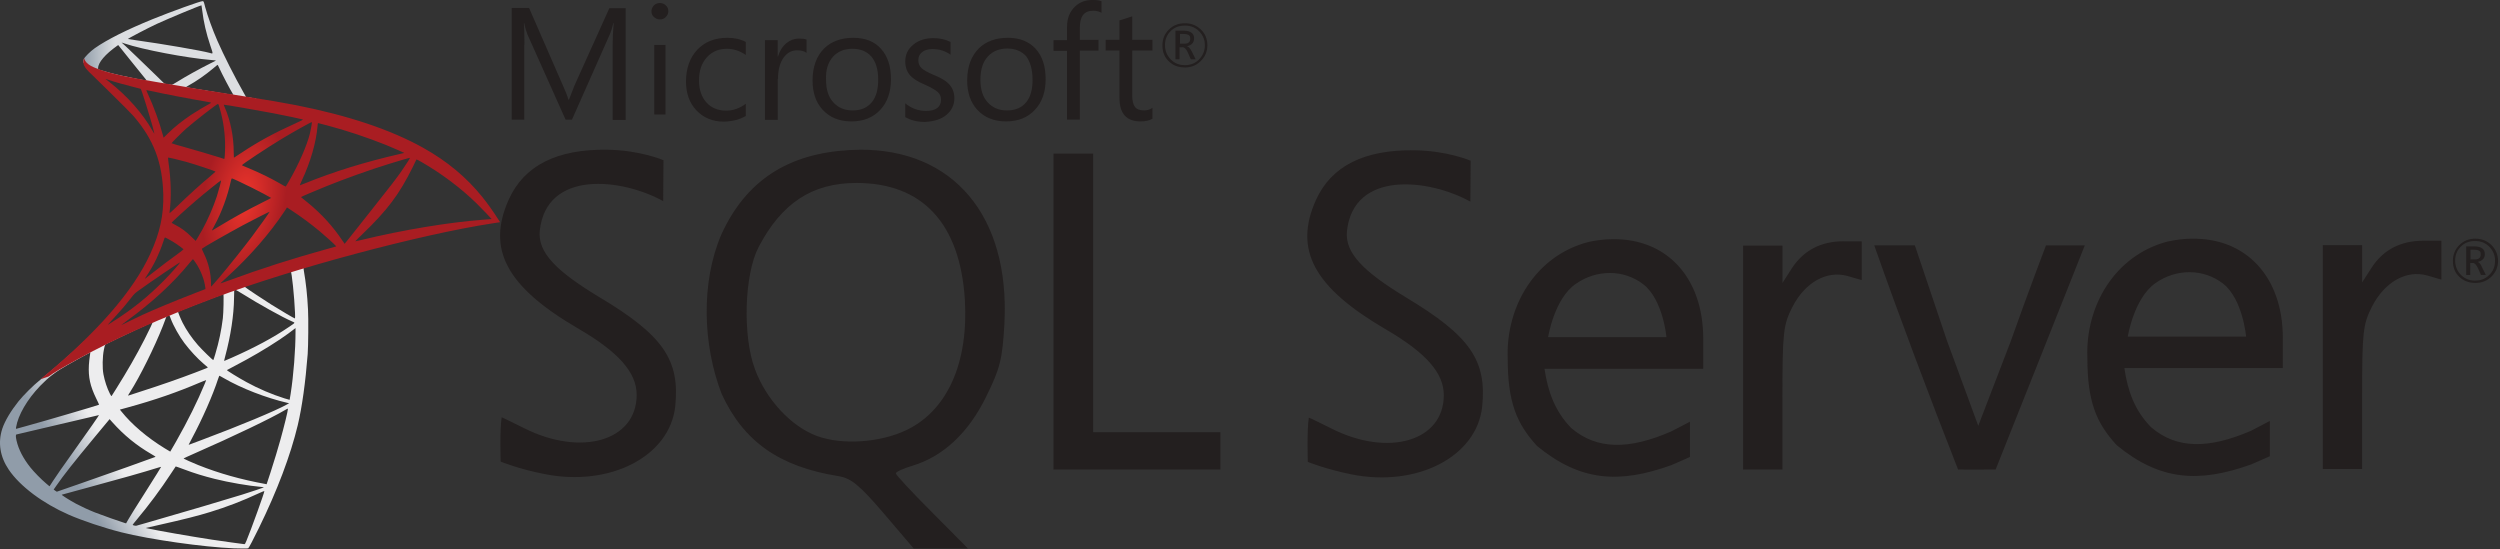 <svg xmlns="http://www.w3.org/2000/svg" width="1001" height="220" viewBox="0 0 1001 220" fill="none"><rect x="0" y="0" width="1001" height="220" fill="#333333" stroke="none"/><g clip-path="url(#clip0_382_211)"><path d="M126.422 102.766L82.531 117.097L44.348 133.95L33.665 136.77C30.945 139.358 28.092 141.979 25.007 144.633C21.623 147.552 18.471 150.206 16.049 152.13C13.362 154.253 9.381 158.234 7.358 160.755C4.339 164.537 1.95 168.551 0.922 171.637C-0.903 177.21 -0.007 182.85 3.509 188.058C8.021 194.693 17.012 201.46 27.494 206.072C32.836 208.428 41.826 211.446 48.594 213.138C59.84 215.991 81.602 219.076 93.578 219.541C95.999 219.641 99.251 219.641 99.383 219.541C99.649 219.375 101.507 215.825 103.664 211.413C111.028 196.385 116.336 182.286 119.222 170.244C120.947 162.945 122.307 153.225 123.203 141.714C123.435 138.496 123.534 127.714 123.335 124.064C123.037 118.093 122.506 113.25 121.677 108.506C121.544 107.809 121.511 107.179 121.577 107.146C121.71 107.046 122.108 106.914 127.515 105.354L126.421 102.767V102.766H126.422V102.766ZM116.403 108.638C116.801 108.638 117.862 118.822 118.127 125.259C118.194 126.619 118.16 127.514 118.094 127.514C117.829 127.514 112.488 124.363 108.673 121.975C105.356 119.884 99.053 115.704 98.058 114.908C97.725 114.676 97.758 114.643 100.479 113.714C105.09 112.154 116.038 108.638 116.403 108.638ZM94.043 116.003C94.342 116.003 95.104 116.434 96.929 117.562C103.763 121.841 113.052 127.017 117.033 128.742C118.26 129.273 118.392 129.074 115.573 130.998C109.535 135.112 102.004 139.159 92.782 143.239C91.156 143.969 89.796 144.533 89.763 144.533C89.697 144.533 89.896 143.704 90.161 142.709C92.384 134.447 93.644 126.088 93.711 119.386C93.744 116.069 93.744 116.069 94.043 115.97C93.976 116.003 94.009 116.003 94.043 116.003ZM89.432 117.761C89.63 117.96 89.498 125.391 89.232 127.415C88.635 132.258 87.706 136.77 86.181 141.846C85.816 143.073 85.484 144.102 85.418 144.168C85.285 144.334 80.74 139.888 79.247 138.163C76.659 135.177 74.636 132.192 73.143 129.272C72.38 127.779 71.186 124.86 71.285 124.761C71.816 124.396 89.299 117.628 89.432 117.761ZM67.735 126.287C67.768 126.287 67.801 126.287 67.835 126.32C67.901 126.386 68.134 126.917 68.333 127.514C69.394 130.4 71.782 134.647 73.84 137.367C76.096 140.353 79.048 143.537 81.503 145.627C82.299 146.291 83.029 146.921 83.128 147.021C83.327 147.22 83.394 147.186 77.986 149.244C71.717 151.632 64.882 154.021 57.053 156.542C55.182 157.145 53.314 157.753 51.447 158.366C51.148 158.466 51.248 158.3 52.11 156.94C55.992 150.869 61.897 138.959 65.214 130.533C65.778 129.073 66.342 127.614 66.442 127.282C66.575 126.817 66.74 126.652 67.171 126.419C67.403 126.353 67.636 126.287 67.735 126.287ZM61.101 129.04C61.2 129.107 59.508 132.656 57.849 135.907C54.631 142.177 51.115 148.348 46.404 155.845C45.608 157.139 44.845 158.334 44.746 158.466C44.58 158.699 44.513 158.632 43.983 157.604C42.855 155.381 41.925 152.528 41.428 149.907C40.93 147.319 41.03 142.808 41.594 140.021C42.025 137.964 41.992 137.998 42.987 137.5C47.234 135.344 60.968 128.908 61.101 129.04ZM118.327 131.363V132.756C118.327 140.154 117.531 150.305 116.369 157.704C116.17 158.997 116.004 160.058 115.971 160.092C115.971 160.092 115.009 159.827 113.881 159.495C108.905 157.935 103.498 155.646 98.621 152.96C95.402 151.201 90.725 148.315 90.858 148.182C90.891 148.149 92.284 147.419 93.91 146.556C100.413 143.173 106.649 139.524 112.056 135.908C114.08 134.547 117.132 132.358 117.796 131.761L118.327 131.363ZM36.054 141.182C36.186 141.182 36.153 141.447 35.954 142.642C35.821 143.504 35.656 145.097 35.59 146.191C35.324 151.035 36.12 154.618 38.509 159.527C39.172 160.888 39.703 162.016 39.67 162.048C39.437 162.248 17.476 168.684 10.575 170.575C8.519 171.138 6.728 171.636 6.594 171.669C6.363 171.736 6.329 171.703 6.429 171.138C7.192 166.262 10.907 159.892 16.082 154.518C19.533 150.935 22.286 148.845 26.997 146.158C30.381 144.234 35.589 141.348 35.987 141.215C35.987 141.182 36.021 141.182 36.054 141.182ZM87.806 150.438C87.839 150.405 88.635 150.836 89.597 151.4C96.697 155.514 106.583 159.329 115.009 161.286L115.772 161.452L114.71 162.048C110.298 164.504 95.801 170.541 80.972 176.082C78.816 176.878 76.693 177.674 76.294 177.84C75.896 178.005 75.531 178.105 75.531 178.072C75.531 178.038 76.128 176.878 76.891 175.451C81.038 167.688 85.218 158.234 87.341 151.665C87.607 151.035 87.772 150.471 87.806 150.438ZM82.531 152.163C82.565 152.197 82.299 152.893 81.967 153.689C79.081 160.689 75.299 168.319 70.456 176.878C69.228 179.068 68.2 180.826 68.166 180.826C68.134 180.826 67.138 180.229 65.944 179.499C58.91 175.186 52.674 169.878 48.594 164.736L47.996 164.006L51.015 163.177C61.83 160.225 71.019 157.04 80.142 153.125C81.436 152.594 82.498 152.163 82.531 152.163ZM115.308 163.608C115.341 164.371 113.649 171.205 112.256 176.148C111.095 180.295 110.099 183.546 108.275 189.285C107.479 191.807 106.782 193.896 106.749 193.896C106.716 193.896 106.517 193.863 106.318 193.797C96.465 192.005 87.64 189.517 79.347 186.2C77.024 185.271 73.707 183.778 73.508 183.612C73.442 183.545 75.432 182.617 77.954 181.522C93.048 174.92 108.706 167.423 114.08 164.205C114.71 163.807 115.208 163.608 115.308 163.608ZM39.637 166.196C39.703 166.262 35.49 172.333 29.584 180.594C27.528 183.48 25.139 186.863 24.244 188.124C23.348 189.385 21.988 191.375 21.225 192.57L19.831 194.726L18.338 193.465C16.58 192.005 13.528 188.887 12.168 187.162C9.315 183.613 7.391 179.864 6.628 176.447C6.263 174.855 6.263 174.058 6.594 173.959C7.092 173.826 15.949 171.736 24.244 169.812C28.855 168.751 34.196 167.49 36.12 167.026C38.044 166.56 39.604 166.196 39.637 166.196ZM43.883 167.822L44.944 169.016C49.722 174.357 54.598 178.305 60.503 181.755C61.565 182.352 62.361 182.883 62.294 182.916C62.063 183.082 41.793 190.28 32.404 193.532C27.13 195.389 22.784 196.882 22.751 196.882C22.718 196.882 22.419 196.683 22.087 196.451L21.49 196.02L22.452 194.626C25.57 190.115 29.486 185.172 38.011 174.888L43.883 167.822ZM70.357 186.764C70.389 186.731 71.849 187.261 73.64 187.926C77.954 189.551 81.37 190.579 85.948 191.74C91.588 193.167 99.749 194.56 104.56 194.958C105.289 195.024 105.687 195.091 105.555 195.191C105.322 195.323 100.446 196.949 96.863 198.077C91.156 199.868 73.74 205.01 59.541 209.091C56.921 209.854 54.665 210.484 54.532 210.517C54.201 210.584 53.105 210.285 53.105 210.152C53.105 210.086 53.902 209.058 54.864 207.93C59.641 202.223 64.385 195.854 68.333 189.816C69.427 188.157 70.357 186.797 70.357 186.764ZM64.517 186.93C64.55 186.963 62.195 190.745 58.082 197.247C56.323 200.001 54.366 203.119 53.669 204.214C53.006 205.275 52.011 206.934 51.447 207.863L50.485 209.555L49.987 209.422C48.792 209.09 40.4 206.138 38.177 205.242C35.423 204.147 32.57 202.821 30.447 201.693C27.793 200.266 24.476 198.143 24.741 198.077C24.807 198.044 29.352 196.816 34.826 195.323C49.356 191.375 57.418 189.086 62.693 187.428C63.655 187.129 64.484 186.897 64.517 186.93ZM105.82 196.617H105.853C105.986 196.949 100.612 211.877 98.654 216.588C98.223 217.649 98.058 217.915 97.825 217.881C97.261 217.849 89.465 216.754 84.721 216.057C76.46 214.796 62.593 212.374 59.11 211.579L58.314 211.413L63.257 210.284C73.873 207.896 78.981 206.602 84.156 205.01C90.692 203.019 97.162 200.531 103.697 197.479C104.725 197.015 105.588 196.65 105.82 196.617Z" fill="url(#paint0_linear_382_211)"></path><path d="M81.171 0.455C80.441 0.356 68.664 4.603 61.067 7.687C50.816 11.868 42.855 15.849 37.945 19.299C36.12 20.593 33.831 22.882 33.466 23.777C33.334 24.109 33.267 24.507 33.267 24.905L37.713 29.118L48.295 32.502L73.475 37.014L102.27 41.957L102.569 39.469C102.47 39.469 102.403 39.436 102.304 39.436L98.521 38.839L97.759 37.479C93.844 30.578 89.531 22.019 87.01 16.247C85.053 11.768 83.195 6.593 82.167 2.877C81.603 0.622 81.536 0.489 81.172 0.456V0.455H81.171V0.455ZM80.64 2.148H80.674C80.707 2.18 80.839 3.11 80.972 4.204C81.536 8.849 82.565 13.327 84.19 18.171C85.417 21.82 85.417 21.621 83.991 21.19C80.607 20.261 65.447 17.64 54.466 16.114C52.708 15.882 51.215 15.65 51.215 15.617C51.082 15.484 59.143 11.271 62.693 9.612C67.238 7.522 79.711 2.313 80.64 2.148ZM48.66 17.01L49.954 17.441C56.987 19.829 74.668 23.213 84.422 24.01C85.516 24.109 86.446 24.209 86.478 24.209C86.511 24.242 85.583 24.74 84.389 25.303C79.678 27.659 74.503 30.545 70.92 32.768C69.859 33.431 68.896 33.962 68.764 33.962C68.631 33.962 67.935 33.829 67.205 33.73L65.878 33.531L62.561 30.279C56.722 24.607 52.144 20.228 50.385 18.569L48.66 17.01ZM47.333 18.038L52.011 23.877C54.565 27.095 57.153 30.246 57.717 30.943C58.281 31.64 58.745 32.204 58.712 32.237C58.579 32.337 51.945 31.042 48.428 30.247C44.812 29.417 43.319 29.019 41.096 28.323L39.272 27.725V27.26C39.305 25.038 42.125 21.72 46.902 18.337L47.333 18.038ZM87.076 26C87.209 26 87.374 26.299 87.772 27.194C88.9 29.682 92.418 36.384 93.279 37.677C93.546 38.109 94.009 38.142 89.332 37.379C78.086 35.554 74.47 34.958 74.47 34.891C74.47 34.858 74.802 34.626 75.233 34.393C78.716 32.47 82.233 30.014 85.351 27.393C86.114 26.763 86.811 26.166 86.943 26.066C86.976 26 87.043 25.967 87.076 26Z" fill="url(#paint1_linear_382_211)"></path><path d="M33.698 23.312C33.698 23.312 32.968 24.474 33.665 26.199C34.097 27.261 35.357 28.554 36.783 29.881C36.783 29.881 51.546 44.279 53.338 46.336C61.498 55.757 65.048 65.046 65.38 77.852C65.579 86.079 64.019 93.311 60.138 101.704C53.238 116.766 38.674 133.386 16.215 151.832L19.5 150.737C21.623 149.144 24.509 147.453 31.276 143.737C46.901 135.177 64.484 127.315 86.048 119.221C117.098 107.543 168.155 93.875 197.215 89.43L200.234 88.965L199.77 88.235C197.116 84.121 195.291 81.567 193.101 78.847C186.732 70.951 179.003 64.549 169.548 59.241C156.543 51.976 139.723 46.303 118.426 42.09C114.412 41.293 105.587 39.767 98.421 38.673C83.227 36.318 73.408 34.692 62.593 32.834C58.712 32.17 52.906 31.175 49.058 30.346C47.067 29.915 43.252 29.019 40.267 27.991C37.878 27.061 34.428 26.132 33.698 23.312ZM42.258 31.607C42.29 31.574 42.821 31.772 43.518 32.005C44.779 32.435 46.404 32.933 48.329 33.464C49.785 33.865 51.244 34.252 52.708 34.625C54.698 35.123 56.356 35.587 56.389 35.587C56.622 35.82 59.973 46.534 61.101 50.648C61.532 52.208 61.864 53.534 61.831 53.534C61.797 53.568 61.432 53.004 61.001 52.241C57.12 45.407 50.982 38.473 43.883 32.9C42.954 32.237 42.258 31.64 42.258 31.607ZM58.579 36.118C58.745 36.118 59.475 36.218 60.37 36.417C66.01 37.677 76.129 39.601 82.597 40.696C83.692 40.862 84.555 41.062 84.555 41.127C84.555 41.194 84.157 41.426 83.659 41.692C82.564 42.255 78.152 44.876 76.693 45.871C73.01 48.326 69.693 50.98 67.304 53.369C66.342 54.331 65.512 55.127 65.512 55.127C65.512 55.127 65.314 54.563 65.147 53.866C63.954 49.255 61.465 42.421 59.209 37.611C58.844 36.848 58.546 36.151 58.546 36.085C58.546 36.151 58.546 36.118 58.579 36.118ZM87.308 41.592C87.507 41.658 87.839 42.786 88.502 45.274C89.73 50.085 90.294 55.459 90.095 60.468C90.028 61.862 89.962 63.155 89.896 63.322L89.796 63.653L88.071 63.089C84.522 61.961 78.749 60.269 73.807 58.876C70.986 58.113 68.698 57.416 68.698 57.35C68.698 57.151 72.812 53.037 74.57 51.478C77.92 48.525 87.01 41.492 87.308 41.592ZM89.597 41.923C89.697 41.824 103.332 44.179 109.535 45.374C114.147 46.269 120.848 47.663 121.246 47.829C121.445 47.895 120.748 48.293 118.525 49.288C109.767 53.236 103.265 56.785 96.797 61.099C95.105 62.227 93.678 63.155 93.645 63.155C93.612 63.155 93.579 62.193 93.579 61.032C93.579 54.729 92.318 48.359 89.995 42.985C89.763 42.455 89.564 41.957 89.597 41.923ZM124.862 48.89C124.962 48.99 124.53 51.677 124.132 53.269C122.938 58.212 119.72 65.544 115.773 72.444C115.075 73.672 114.445 74.667 114.378 74.7C114.313 74.733 113.417 74.235 112.388 73.638C108.54 71.382 104.161 69.259 99.384 67.269C98.057 66.705 96.896 66.24 96.863 66.174C96.63 65.975 107.312 58.909 112.952 55.525C117.431 52.805 124.729 48.758 124.862 48.89ZM127.383 49.288C127.682 49.288 133.72 50.947 136.871 51.876C144.667 54.199 153.624 57.483 159.463 60.136L161.884 61.232L160.193 61.629C145.928 64.913 133.72 68.696 121.942 73.473C120.98 73.871 120.118 74.203 120.052 74.203C119.985 74.203 120.317 73.44 120.748 72.511C124.298 64.98 126.587 57.118 127.151 50.416C127.184 49.786 127.283 49.288 127.383 49.288ZM67.271 63.089C67.37 62.989 71.982 64.084 74.47 64.781C78.252 65.843 86.28 68.529 86.28 68.729C86.28 68.762 85.384 69.525 84.323 70.454C79.977 74.07 75.797 77.885 70.787 82.728C69.294 84.155 68.034 85.316 67.968 85.316C67.901 85.316 67.869 85.117 67.901 84.851C68.664 79.278 68.499 72.112 67.437 64.847C67.337 63.918 67.238 63.122 67.271 63.089ZM164.174 63.189C164.24 63.255 162.05 66.705 160.657 68.662C158.667 71.515 155.747 75.298 149.145 83.591C145.663 87.97 141.747 92.913 140.454 94.572C139.126 96.23 138.032 97.623 137.999 97.623C137.965 97.623 137.535 97.027 137.07 96.297C133.354 90.723 128.909 85.847 123.634 81.468C122.639 80.638 121.545 79.742 121.18 79.477C120.815 79.212 120.516 78.946 120.516 78.913C120.516 78.814 126.155 76.392 130.435 74.667C137.933 71.615 148.149 67.966 155.813 65.61C159.828 64.35 164.107 63.122 164.174 63.189ZM166.728 63.852C166.86 63.819 167.657 64.217 168.619 64.781C176.681 69.392 184.576 75.33 190.813 81.435C192.571 83.16 196.917 87.672 196.85 87.705C196.85 87.705 195.324 87.837 193.533 87.97C179.567 89.032 161.686 91.984 144.501 96.13C143.34 96.396 142.312 96.628 142.245 96.628C142.18 96.628 143.473 95.334 145.099 93.775C155.184 84.055 159.795 77.918 165.235 66.97C165.998 65.345 166.662 63.952 166.728 63.852C166.695 63.852 166.695 63.852 166.728 63.852ZM92.848 71.416C93.313 71.515 97.626 73.54 100.877 75.165C103.862 76.657 108.341 79.046 108.573 79.245C108.606 79.278 107.014 80.107 105.057 81.07C98.82 84.188 93.479 87.14 87.905 90.524C86.313 91.486 84.986 92.283 84.953 92.283C84.82 92.283 84.853 92.15 85.749 90.524C88.735 85.084 91.123 78.582 92.484 72.245C92.616 71.748 92.749 71.416 92.848 71.416ZM88.535 72.212C88.635 72.312 87.507 76.392 86.811 78.615C85.45 82.828 83.161 88.103 80.939 92.084C80.408 93.012 79.612 94.372 79.18 95.135L78.351 96.462L76.493 94.671C74.337 92.581 72.579 91.287 70.323 90.126C69.427 89.662 68.731 89.263 68.731 89.197C68.731 88.932 74.403 83.79 78.749 80.074C81.868 77.387 88.436 72.112 88.535 72.212ZM114.91 83.06L116.536 84.121C120.25 86.544 124.629 89.761 127.981 92.581C129.871 94.14 133.52 97.425 134.25 98.221L134.648 98.653L131.961 99.415C116.767 103.628 105.024 107.377 91.322 112.42C89.796 112.983 88.502 113.448 88.403 113.448C88.204 113.448 88.038 113.614 91.455 110.462C100.214 102.401 107.976 93.51 113.749 84.851L114.91 83.06ZM107.976 84.785C108.042 84.851 103.498 91.254 100.777 94.87C97.526 99.183 91.753 106.415 87.773 111.125C86.114 113.083 84.688 114.708 84.621 114.742C84.522 114.775 84.489 114.277 84.489 113.514C84.489 109.5 83.46 105.22 81.669 101.571C80.906 100.045 80.773 99.68 80.939 99.515C81.569 98.95 91.223 93.443 97.327 90.159C101.441 87.97 107.876 84.719 107.976 84.785ZM66.043 95.069C66.143 95.069 66.906 95.467 67.769 95.932C69.892 97.093 71.783 98.387 73.475 99.78C73.541 99.846 72.678 100.543 71.55 101.372C68.399 103.628 63.622 107.244 60.836 109.467C57.916 111.789 57.817 111.856 58.148 111.358C60.338 108.007 61.432 106.116 62.594 103.695C63.622 101.539 64.65 98.984 65.38 96.761C65.645 95.799 65.977 95.069 66.043 95.069ZM77.224 103.827C77.389 103.795 77.588 104.093 78.484 105.42C80.375 108.239 81.835 112.022 82.2 115.074L82.266 115.737L77.721 117.496C69.593 120.647 62.096 123.766 57.02 126.087C55.594 126.751 53.105 127.945 51.48 128.742C49.854 129.571 48.527 130.201 48.527 130.168C48.527 130.135 49.556 129.372 50.816 128.443C60.736 121.244 69.328 113.348 75.764 105.453C76.46 104.624 77.091 103.86 77.157 103.827L77.224 103.827ZM72.082 105.088C72.214 105.221 68.433 109.5 65.845 112.121C59.442 118.657 53.106 123.766 45.243 128.742C44.248 129.372 43.352 129.936 43.253 130.003C43.02 130.135 43.319 129.803 46.769 126.054C48.959 123.699 50.617 121.709 52.508 119.254C53.769 117.629 54.001 117.396 55.826 116.102C60.703 112.585 71.949 104.955 72.082 105.088Z" fill="url(#paint2_radial_382_211)"></path><path d="M344.056 59.958C342.824 59.958 341.592 60.076 340.371 60.076C315.49 61.402 298.708 72.352 288.896 93.736C280.504 113.075 281.421 138.355 288.99 157.813C297.793 176.826 312.017 186.861 335.758 190.651C340.782 191.473 344.15 194.231 353.879 205.591L365.851 219.616H387.563L373.126 205.062C365.145 197.082 358.69 190.134 358.69 189.523C358.69 188.913 361.743 187.576 365.438 186.449C377.621 182.763 387.737 173.351 394.814 158.927C400.542 147.345 401.364 143.764 402.185 129.353C404.333 86.457 381.716 59.639 344.055 59.946L344.056 59.958ZM363.092 172.132C352.529 177.248 337.192 178.27 327.18 174.597C316.828 170.795 306.806 160.044 302.298 147.874C297.287 134.565 298.003 110.014 303.73 98.957C312.943 81.353 325.126 73.255 342.929 73.255C369.336 73.255 384.358 89.429 386.318 119.825C387.867 145.199 379.37 164.234 363.103 172.122L363.092 172.132ZM738.156 96.599C729.048 96.599 722.077 100.285 717.382 107.547L713.697 113.299V98.347H697.935V188.011H713.686V159.352C713.686 133.145 714.013 130.081 717.676 122.91C722.723 113.075 731.406 108.171 739.799 110.518L745.432 112.161V96.622H738.156V96.599ZM645.558 95.776C642.47 95.776 639.195 96.188 635.935 96.904C614.844 102.419 602.955 122.605 603.682 143.379C603.682 160.772 607.062 169.468 615.455 178.587C632.649 192.694 648.198 193.82 669.182 186.251C672.762 184.726 676.658 182.965 676.658 182.965V168.859L669.182 172.732C652.2 180.125 639.408 180.125 629.161 171.416C622.626 164.762 619.749 156.781 618.424 147.675H681.974V135.585C681.974 110.94 667.14 95.377 645.545 95.776H645.558ZM619.855 135.093C619.855 135.093 622.203 119.719 630.911 113.686C635.102 110.728 639.913 109.297 644.618 109.297C649.337 109.297 654.043 110.822 657.927 113.792C665.909 119.93 667.246 134.977 667.246 134.977H619.856L619.855 135.093ZM239.874 118.921C222.787 108.569 215.205 101.105 216.132 92.302C218.784 67.95 248.876 71.319 265.541 80.532L265.659 64.149C265.659 64.149 256.446 60.158 243.242 59.947C222.986 59.642 209.888 66.284 203.751 79.804C194.737 99.755 202.718 114.801 231.566 131.584C247.762 141.008 254.92 149.188 254.92 158.107C254.92 176.533 232.704 182.965 209.784 171.405C205.067 169.057 201.076 167.097 200.865 167.097C200.043 172.32 200.466 184.819 200.466 184.819C200.466 184.819 207.509 187.777 218.07 189.817C244.264 195.04 268.101 182.752 270.354 162.801C272.314 144.071 265.541 134.247 239.875 118.908L239.874 118.921ZM877.651 95.566C874.576 95.566 871.313 95.988 867.91 96.704C846.844 102.22 834.978 122.407 835.787 143.18C835.787 160.55 839.156 169.163 847.547 178.27C864.741 192.39 880.292 193.527 901.382 185.947C904.949 184.421 908.834 182.685 908.834 182.685V168.555L901.37 172.45C884.353 179.821 871.56 179.821 861.35 171.113C854.777 164.47 851.926 156.583 850.599 147.37H914.045V135.282C914.045 110.754 899.21 95.18 877.615 95.591L877.651 95.566ZM851.949 134.882C851.949 134.882 854.32 119.531 863.016 113.381C867.194 110.412 872.005 108.979 876.712 108.979C881.406 108.979 886.136 110.505 890.022 113.486C898.002 119.624 899.341 134.776 899.341 134.776H851.962L851.949 134.882ZM563.052 119.12C545.965 108.793 538.406 101.304 539.322 92.502C541.973 68.137 572.066 71.518 588.731 80.731L588.849 64.348C588.849 64.348 579.635 60.357 566.432 60.169C546.175 59.864 533.078 66.507 526.929 80.026C517.927 99.977 526.014 115.024 554.767 131.807C570.94 141.22 578.098 149.294 578.098 158.213C578.098 176.639 555.894 183.176 532.973 171.51C528.278 169.162 524.289 167.225 524.054 167.225C523.232 172.447 523.655 184.948 523.655 184.948C523.655 184.948 530.614 187.8 541.142 189.947C567.36 195.181 591.208 182.904 593.45 162.953C595.398 144.316 588.638 134.493 563.053 119.142L563.052 119.12ZM970.261 96.387C961.154 96.387 954.101 100.083 949.488 107.349L945.802 113.076V98.148H930.041V187.788H945.791V159.13C945.791 132.934 946.107 129.859 949.782 122.7C954.828 112.877 963.512 107.96 971.904 110.318L977.536 111.961V96.388L970.261 96.387ZM437.71 118.604V61.495H421.82V187.988H488.646V173.049H437.711L437.71 118.604ZM805.192 136.407L792.095 170.489L779.501 136.219L766.709 98.242H750.443C760.983 128.122 772.447 158.518 784.008 187.988C789.02 188.105 794.043 187.988 799.053 187.988L816.74 143.578L834.755 98.253H819.206C819.206 98.253 812.339 116.256 805.181 136.419L805.192 136.407ZM474.327 27.026C476.886 27.026 479.021 26.205 480.782 24.445C482.518 22.707 483.434 20.665 483.434 18.107C483.434 15.548 482.518 13.412 480.782 11.769C479.021 10.126 476.991 9.304 474.444 9.304C471.863 9.304 469.726 10.126 467.989 11.863C466.229 13.6 465.431 15.736 465.431 18.201C465.431 20.783 466.253 22.918 467.989 24.539C469.633 26.181 471.769 27.003 474.327 27.003V27.026ZM468.694 12.473C470.219 10.948 472.074 10.243 474.444 10.243C476.675 10.243 478.529 10.948 480.079 12.473C481.604 13.999 482.426 15.853 482.426 18.107C482.426 20.36 481.604 22.309 480.079 23.834C478.53 25.358 476.675 26.087 474.444 26.087C472.179 26.087 470.337 25.383 468.812 23.834C467.286 22.309 466.464 20.36 466.464 18.107C466.464 15.853 467.168 14 468.694 12.473ZM472.484 18.929H473.517C474.245 18.929 474.961 19.633 475.571 20.971L476.804 23.74H478.74L477.215 20.664C476.593 19.433 475.983 18.717 475.266 18.516C476.17 18.305 476.886 18 477.403 17.389C477.918 16.862 478.106 16.146 478.106 15.335C478.106 14.397 477.813 13.693 477.191 13.177C476.487 12.59 475.36 12.273 473.904 12.273H470.643V23.74H472.285V18.928L472.484 18.929ZM472.484 13.6H473.917C474.949 13.6 475.677 13.811 476.076 14.116C476.464 14.421 476.569 14.821 476.569 15.548C476.569 16.874 475.746 17.497 474.222 17.497H472.462V13.6H472.484ZM209.993 17.907C209.993 13.917 209.876 10.948 209.782 9.199H209.876C210.286 11.263 210.791 12.802 211.202 13.823L226.459 47.905H229.017L244.274 13.518C244.686 12.58 245.096 11.171 245.601 9.211H245.718C245.413 12.615 245.307 15.572 245.307 17.93V48.011H250.529V3.296H243.98L229.956 34.396C229.439 35.628 228.723 37.472 227.808 39.913H227.596C227.291 38.704 226.575 36.861 225.555 34.608L211.846 3.189H204.887V47.904H209.91V17.929L209.993 17.907ZM261.973 17.991H266.48V45.84H261.973V17.991ZM264.226 7.779C265.166 7.779 265.963 7.461 266.573 6.841C267.196 6.23 267.607 5.432 267.607 4.494C267.607 3.578 267.301 2.756 266.586 2.146C265.952 1.524 265.142 1.206 264.215 1.206C263.3 1.206 262.479 1.524 261.867 2.146C261.247 2.756 260.835 3.578 260.835 4.494C260.835 5.515 261.152 6.23 261.867 6.841C262.573 7.461 263.3 7.779 264.215 7.779H264.226ZM298.614 46.45V41.544C296.149 43.387 293.496 44.303 290.75 44.303C287.465 44.303 284.8 43.177 282.851 41.018C280.916 38.882 279.883 35.911 279.883 32.215C279.883 28.342 280.916 25.266 283.051 22.919C285.105 20.666 287.77 19.539 291.033 19.539C293.697 19.539 296.254 20.361 298.614 22.005V16.782C296.467 15.656 294.014 15.139 291.244 15.139C286.126 15.139 282.137 16.783 279.156 19.952C276.198 23.12 274.672 27.428 274.672 32.627C274.672 37.251 275.998 41.136 278.757 44.105C281.632 47.156 285.307 48.706 289.813 48.706C293.297 48.609 296.149 47.881 298.614 46.45ZM311.511 31.604C311.511 27.93 312.333 24.962 313.858 22.918C315.291 21.076 317.027 20.149 319.081 20.149C320.818 20.149 322.05 20.466 322.953 21.182V15.853C322.25 15.549 321.228 15.443 319.902 15.443C318.06 15.443 316.418 16.063 314.974 17.204C313.448 18.411 312.228 20.255 311.512 22.602H311.395V16.064H306.29V47.987H311.406V31.604H311.511ZM340.887 48.621C345.699 48.621 349.572 47.071 352.447 43.997C355.31 40.944 356.742 36.838 356.742 31.72C356.742 26.499 355.428 22.508 352.752 19.537C350.1 16.57 346.414 15.136 341.602 15.136C336.789 15.136 332.917 16.569 330.042 19.338C326.967 22.391 325.347 26.698 325.347 32.226C325.347 37.037 326.662 41.028 329.432 43.997C332.295 47.071 336.086 48.609 340.887 48.609V48.621ZM333.61 22.613C335.559 20.56 338.118 19.538 341.286 19.538C344.573 19.538 347.037 20.56 348.868 22.613C350.71 24.761 351.626 27.825 351.626 31.92C351.626 35.816 350.804 38.88 349.067 40.934C347.331 43.081 344.772 44.219 341.391 44.219C338.106 44.219 335.559 43.08 333.61 40.934C331.675 38.774 330.747 35.816 330.747 31.92C330.548 28.048 331.569 24.879 333.61 22.613ZM379.147 45.84C381.095 44.103 382.129 41.967 382.129 39.29C382.129 36.943 381.306 34.995 379.781 33.457C378.536 32.226 376.613 31.11 373.831 29.983C371.366 28.952 369.84 28.035 369.018 27.319C368.197 26.498 367.692 25.478 367.692 24.034C367.692 22.708 368.209 21.686 369.219 20.865C370.252 20.044 371.566 19.645 373.327 19.645C376.085 19.645 378.443 20.372 380.602 21.91V16.793C378.537 15.761 376.295 15.268 373.737 15.268C370.451 15.268 367.681 16.173 365.638 17.92C363.49 19.658 362.47 21.911 362.47 24.562C362.47 26.909 363.173 28.858 364.511 30.289C365.637 31.51 367.564 32.755 370.238 33.869C372.798 34.996 374.534 36.016 375.461 36.837C376.376 37.66 376.787 38.68 376.787 39.89C376.787 42.87 374.745 44.409 370.755 44.409C367.679 44.409 364.923 43.399 362.456 41.357V46.872C364.687 48.211 367.363 48.82 370.32 48.82C374.111 48.621 377.08 47.694 379.122 45.851L379.147 45.84ZM403.512 15.137C398.699 15.137 394.826 16.57 391.951 19.339C388.9 22.392 387.257 26.699 387.257 32.227C387.257 37.038 388.584 41.029 391.341 43.998C394.217 47.072 397.995 48.61 402.808 48.61C407.736 48.61 411.493 47.062 414.368 43.985C417.243 40.935 418.674 36.827 418.674 31.709C418.674 26.487 417.337 22.497 414.684 19.527C411.915 16.558 408.229 15.126 403.534 15.126L403.512 15.137ZM413.44 31.921C413.44 35.816 412.618 38.88 410.882 40.934C409.144 43.082 406.586 44.22 403.205 44.22C399.918 44.22 397.372 43.081 395.423 40.934C393.488 38.775 392.56 35.816 392.56 31.921C392.56 27.813 393.582 24.645 395.636 22.508C397.571 20.466 400.131 19.433 403.311 19.433C406.48 19.433 409.027 20.465 410.869 22.508C412.512 24.761 413.428 27.825 413.428 31.921H413.44ZM427.266 47.893H432.371V20.255H439.847V15.959H432.37V11.03C432.37 6.548 434.107 4.294 437.699 4.294C438.908 4.294 440.14 4.599 441.056 5.116V0.504C440.14 0.094 438.908 0 437.369 0C434.612 0 432.359 0.822 430.515 2.558C428.367 4.6 427.23 7.253 427.23 10.845V16.079H421.83V20.375H427.23V47.908L427.266 47.893ZM448.237 39.185C448.237 45.429 450.996 48.609 456.629 48.609C458.672 48.609 460.209 48.281 461.441 47.553V43.164C460.503 43.869 459.387 44.198 458.155 44.198C456.419 44.198 455.198 43.786 454.482 42.859C453.754 41.944 453.344 40.394 453.344 38.258V20.244H461.44V15.947H453.344V6.536C451.583 7.146 449.858 7.663 448.226 8.178V15.947H442.71V20.243H448.226V39.174L448.237 39.185ZM997.489 98.029C995.752 96.387 993.698 95.565 991.152 95.565C988.57 95.565 986.433 96.387 984.696 98.147C982.96 99.873 982.137 102.02 982.137 104.485C982.137 107.044 982.96 109.18 984.683 110.822C986.421 112.465 988.556 113.288 991.139 113.288C993.685 113.288 995.833 112.465 997.594 110.729C999.32 108.968 1000.23 106.938 1000.23 104.392C1000.14 101.81 999.214 99.673 997.477 98.031L997.489 98.029ZM996.668 110.119C995.142 111.644 993.287 112.348 991.034 112.348C988.805 112.348 986.951 111.644 985.401 110.119C983.876 108.569 983.053 106.633 983.053 104.367C983.053 102.137 983.757 100.284 985.307 98.735C986.832 97.21 988.676 96.504 991.034 96.504C993.264 96.504 995.119 97.21 996.668 98.735C998.193 100.284 999.014 102.137 999.014 104.367C999.014 106.739 998.31 108.569 996.668 110.119ZM992.066 104.896C992.982 104.685 993.71 104.274 994.214 103.769C994.731 103.241 994.92 102.524 994.92 101.705C994.92 100.789 994.626 100.061 994.004 99.557C993.3 98.969 992.162 98.652 990.719 98.652H987.456V110.106H989.1V105.294H990.12C990.825 105.294 991.53 105.998 992.162 107.336L993.382 110.094H995.331L993.806 107.019C993.278 105.681 992.667 105.07 992.046 104.87L992.066 104.896ZM990.94 103.864H989.18V99.991H990.624C991.645 99.991 992.36 100.178 992.772 100.496C993.182 100.8 993.276 101.2 993.276 101.928C993.276 103.254 992.455 103.865 990.929 103.865L990.94 103.864Z" fill="#231F1F"></path></g><defs><linearGradient id="paint0_linear_382_211" x1="33.02" y1="197.936" x2="48.891" y2="188.559" gradientUnits="userSpaceOnUse"><stop stop-color="#909CA9"></stop><stop offset="1" stop-color="#EDEDEE"></stop></linearGradient><linearGradient id="paint1_linear_382_211" x1="33.383" y1="21.141" x2="46.153" y2="21.141" gradientUnits="userSpaceOnUse"><stop stop-color="#939FAB"></stop><stop offset="1" stop-color="#DCDEE1"></stop></linearGradient><radialGradient id="paint2_radial_382_211" cx="0" cy="0" r="1" gradientUnits="userSpaceOnUse" gradientTransform="translate(97.82 79.708) rotate(-171.457) scale(16.464 32.936)"><stop stop-color="#EE352C"></stop><stop offset="1" stop-color="#A91D22"></stop></radialGradient><clipPath id="clip0_382_211"><rect width="1000.23" height="219.616" fill="white"></rect></clipPath></defs></svg>
